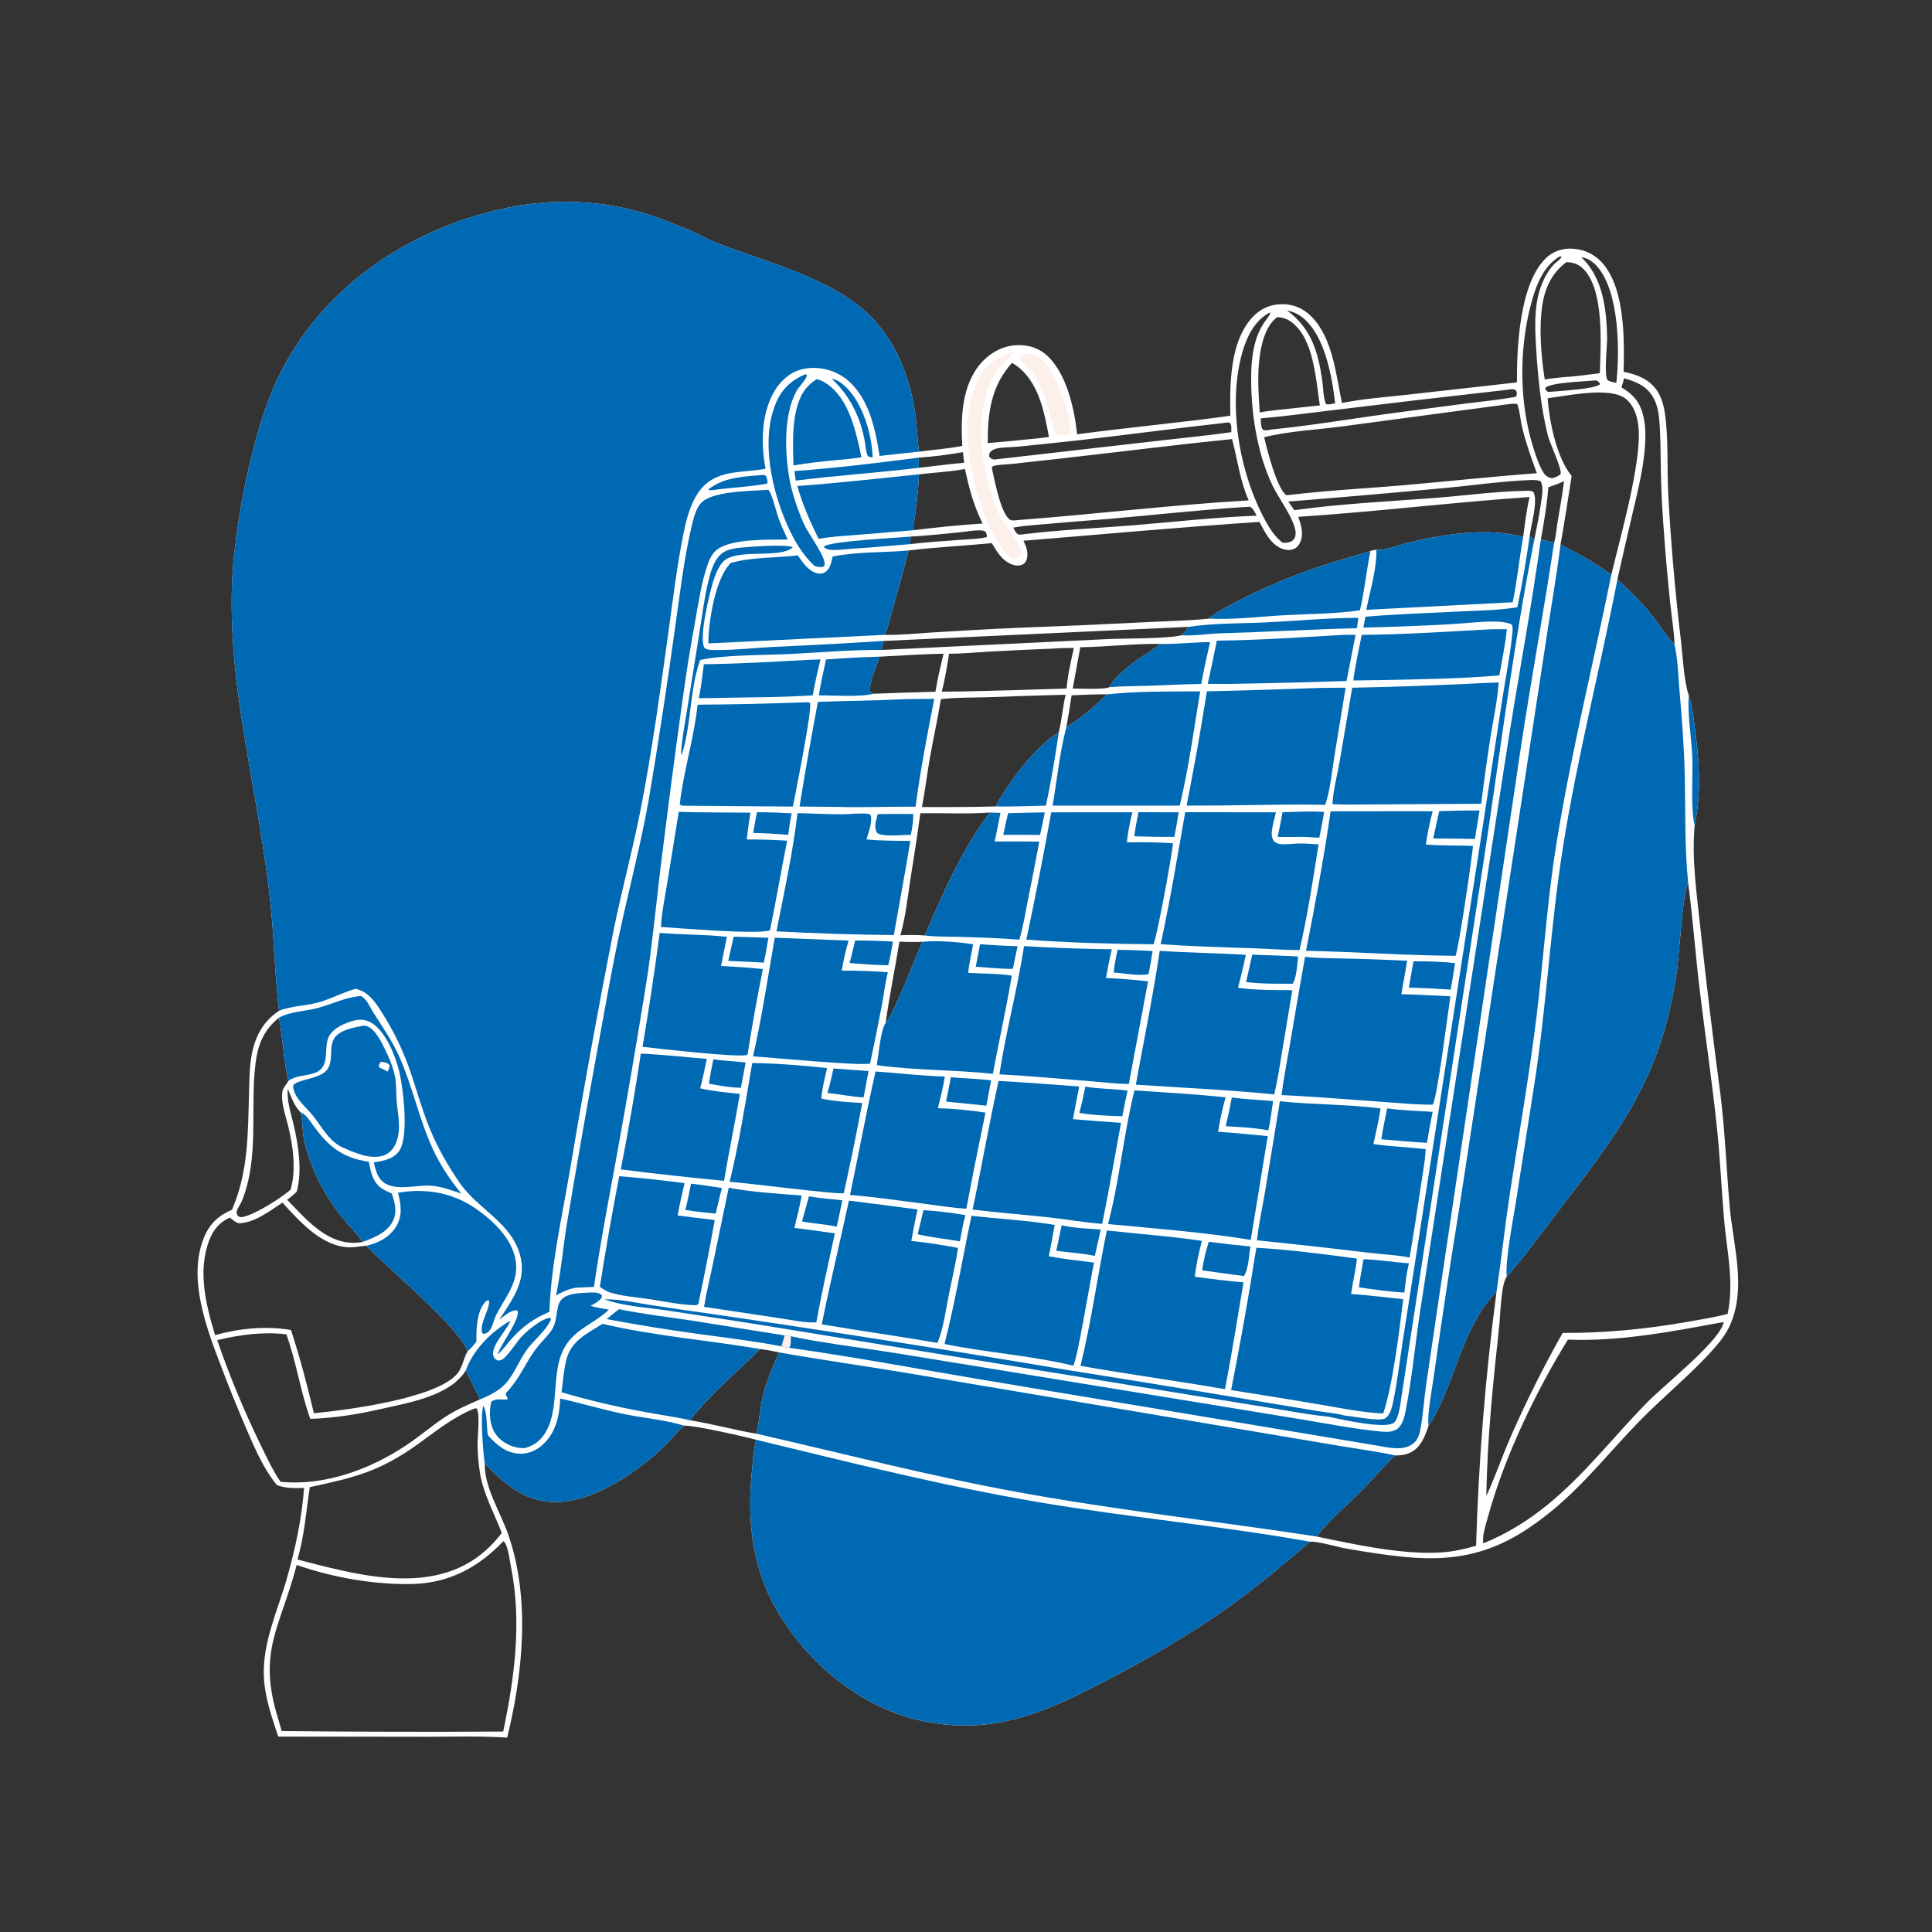 <?xml version="1.0" encoding="utf-8" ?>
<svg xmlns="http://www.w3.org/2000/svg" xmlns:xlink="http://www.w3.org/1999/xlink" width="1024" height="1024">
	<rect width="100%" height="100%" fill="#333333" stroke="none"/>
	<path fill="white" d="M147.87 535.767C145.439 514.718 145.238 493.524 142.686 472.45C138.871 440.939 132.49 409.894 127.723 378.534C124.293 355.975 122.237 333.704 122.923 310.857C123.806 281.457 132.88 234.426 144.241 207.204Q145.991 203.005 147.994 198.921Q149.998 194.837 152.247 190.883Q154.497 186.929 156.984 183.121Q159.471 179.312 162.186 175.662C189.237 139 233.448 115.138 278.196 108.513Q281.356 108.059 284.533 107.739Q287.71 107.419 290.898 107.234Q294.085 107.05 297.278 107Q300.47 106.951 303.662 107.037Q306.854 107.123 310.039 107.344Q313.224 107.566 316.397 107.922Q319.57 108.278 322.725 108.769Q325.88 109.259 329.011 109.883C342.454 112.601 355.078 117.52 367.608 123C371.681 124.781 375.521 127.061 379.665 128.676C404.408 138.314 432.759 145.168 454.243 161.39C472.572 175.229 481.651 196.649 485.033 218.85C486.041 225.466 486.074 232.164 487.051 238.769L487.146 239.382C494.738 238.355 502.531 237.836 510.034 236.326C509.169 221.528 509.645 203.988 520.125 192.268C525.032 186.781 531.697 183.206 539.124 182.925C545.401 182.687 551.209 184.654 555.688 189.124C565.584 199 569.467 216.822 570.887 230.192C597.908 226.559 625.11 224.096 652.102 220.372C651.829 203.592 651.733 180.601 664.292 167.655C668.38 163.441 673.667 161.22 679.538 161.212C685.696 161.204 690.874 163.483 695.169 167.852C706.353 179.229 708.147 198.67 711.26 213.592C722.809 211.277 734.91 210.456 746.616 209.131L804.007 202.674C803.908 184.285 805.36 150.717 819.133 137.055C822.741 133.476 827.348 131.731 832.41 131.78C838.772 131.843 844.55 134.297 848.891 138.966C861.271 152.279 861.025 179.887 860.518 197.089C867.342 198.373 873.961 200.884 878.115 206.821C880.478 210.196 881.74 214.558 882.352 218.605C884.471 232.612 883.453 247.638 884.201 261.835Q886.311 300.935 890.961 339.815C891.892 347.85 892.514 361.09 895.054 368.416C896.778 373.511 897.388 379.091 898.125 384.406C900.561 401.965 901.846 420.016 898.206 437.52C896.555 455.028 899.329 473.824 901.158 491.233Q905.984 535.914 911.918 580.462C914.334 600.048 915.037 619.773 916.769 639.416C918.601 660.194 925.883 682.777 916.787 702.697C914.598 707.49 911.188 711.715 907.687 715.609C895.831 728.795 881.709 740.194 869.276 752.894C853.765 768.738 840.178 786.175 823.01 800.351C797.758 821.202 776.47 828.364 744.15 825.182C733.825 824.166 723.534 822.504 713.316 820.721C708.879 819.946 698.258 816.775 694.323 817.139C676.399 832.592 658.811 847.134 638.975 860.151Q614.557 875.963 588.771 889.428C555.496 906.927 527.41 920.277 488.666 912.071C457.901 905.555 431.179 884.099 414.464 857.974C399.271 834.227 395.782 808.395 398.426 780.746C398.988 774.865 399.437 768.867 400.704 763.091C395.366 761.577 366.945 755.163 362.562 755.641L362.049 756.1C357.881 759.863 354.482 764.376 350.359 768.168C335.835 781.529 313.118 796.938 292.709 796.083C277.511 795.447 266.887 786.077 256.932 775.662C256.637 788.274 265.221 801.428 269.306 813.136C281.164 847.123 277.218 886.666 268.819 920.977C254.77 920.03 240.161 920.532 226.062 920.523L147.463 920.424C144.086 910.144 140.358 899.782 139.86 888.877C139.025 870.603 147.208 853.636 152.108 836.42C156.505 820.97 159.998 804.704 161.162 788.664C156.129 788.695 151.557 788.972 146.777 787.136C138.901 777.558 133.754 764.678 128.88 753.334Q122.933 739.29 117.504 725.038C109.65 704.459 99.237 677.694 108.091 655.968C111.061 648.68 115.782 644.251 122.962 641.181C131.738 620.883 131.371 600.577 131.997 578.982C132.193 572.211 132.171 565.241 133.494 558.58C135.397 548.992 139.6 541.23 147.87 535.767ZM787.815 792.907C792.574 782.438 796.371 771.423 800.987 760.85Q813.266 732.989 828.236 706.476C850.673 706.573 872.136 704.514 894.235 700.628C901.384 699.371 908.658 698.236 915.684 696.394C919.275 679.038 915.176 662.922 913.734 645.681C912.412 629.882 911.707 614.06 910.07 598.28C907.563 574.106 903.964 550.075 901.03 525.955C898.686 506.683 897.299 487.274 894.778 468.034C891.775 473.079 890.012 506.093 888.828 514.401C881.14 568.378 861.06 596.335 828.561 638.44C818.726 651.182 809.291 664.557 798.623 676.608C795.569 680.569 795.25 696.773 794.636 702.505C791.41 732.634 788.228 762.573 787.815 792.907ZM667.514 276.62C625.812 279.382 584.072 283.226 542.411 286.612C543.986 289.599 545.195 293.098 544.165 296.509C543.793 297.741 543.043 298.739 541.845 299.28C539.622 300.284 536.837 299.562 534.795 298.467C530.502 296.164 528.108 291.903 525.696 287.877C511.002 289.281 496.208 290.002 481.558 291.754Q477.533 307.551 473.034 323.22C471.799 327.507 470.724 332.416 468.92 336.49C477.206 336.631 485.508 335.748 493.775 335.243C508.285 334.355 522.82 333.491 537.342 332.851Q573.556 331.482 609.75 329.666C620.025 329.123 630.43 328.988 640.657 327.889C644.762 324.396 650.206 321.716 654.983 319.168Q665.982 313.426 677.411 308.593Q688.84 303.761 700.622 299.87C709.146 297.067 717.844 294.83 726.362 291.999C727.37 291.622 728.443 291.541 729.505 291.387C734.182 291.956 741.125 288.957 745.75 287.818C764.724 283.142 788.271 279.413 807.321 284.605C808.237 277.594 809.09 270.315 810.705 263.435C769.829 266.258 728.862 271.269 688.08 273.932C689.664 278.49 691.273 283.316 688.851 287.968C688.059 289.49 686.879 290.657 685.218 291.174C682.717 291.953 679.858 291.247 677.656 289.954C672.726 287.056 670.117 281.46 667.514 276.62ZM147.587 911.507L149.273 917.487Q207.985 918.119 266.7 917.758C272.802 888.725 276.698 859.163 270.675 829.702C269.984 826.319 269.436 820.577 267.615 817.706C267.304 817.216 267.203 817.167 266.821 816.837C253.645 830.712 238.101 839.042 218.75 839.545C198.694 840.066 176.167 836.093 157.251 829.455C148.65 862.627 136.078 875.211 147.587 911.507ZM247.925 716.087C242.478 702.732 205.526 672.106 194.042 660.269C193.85 660.282 193.658 660.292 193.466 660.309C190.896 660.539 188.423 661.094 185.824 661.117C178.145 661.183 170.623 657.191 164.835 652.452C159.382 647.986 154.373 642.672 149.713 637.391C142.899 641.896 134.815 648.274 126.344 648.368C124.544 647.651 123.299 646.563 121.83 645.321C116.277 647.855 113.027 651.786 110.872 657.459C104.67 673.788 109.148 691.604 113.996 707.634C127.105 704.018 140.745 702.684 154.228 704.921C158.971 719.483 162.844 734.145 166.378 749.046C183.605 747.364 230.983 741.34 242.256 728.206C245.219 724.754 245.597 719.88 247.925 716.087ZM157.642 826.565C164.3 828.317 170.978 830.092 177.698 831.59C201.207 837.079 228.381 840.843 249.914 827.399C256.23 823.456 261.454 818.397 265.96 812.496C261.903 801.934 256.328 792.143 254.423 780.866Q253.285 773.778 253.128 766.601C252.992 761.49 254.505 750.927 252.804 746.605L251.743 746.442C240.423 750.915 231.421 758.283 221.656 765.304C201.268 779.961 188.149 783.059 164.193 788.237C162.31 800.8 161.277 814.403 157.642 826.565ZM682.776 265.847L686.019 270.397C710.509 266.994 735.609 265.821 760.262 263.937C776.099 262.727 792.3 260.458 808.139 260.153C809.692 260.124 811.502 259.894 812.799 260.865C815.287 265.851 811.395 278.475 810.714 284.336L813.283 285.668C814.6 279.277 815.899 272.838 816.799 266.374C817.222 263.334 818.35 257.524 816.416 254.948C814.631 254.39 812.878 254.354 811.022 254.431C796.212 255.04 781.276 257.168 766.504 258.592Q724.663 262.481 682.776 265.847ZM157.199 631.734C155.574 633.226 154.001 634.641 152.184 635.906C161.646 645.504 172.068 658.343 186.751 658.693C188.572 658.736 190.418 658.633 192.199 658.239C188.899 653.478 184.543 649.211 180.885 644.689Q179.169 642.542 177.569 640.306Q175.97 638.07 174.491 635.753Q173.012 633.436 171.659 631.043Q170.305 628.651 169.08 626.19Q167.856 623.729 166.763 621.206Q165.671 618.684 164.714 616.107Q163.757 613.53 162.938 610.906Q162.119 608.282 161.441 605.618C160.17 600.494 160.617 595.108 159.389 589.985C159.351 589.825 159.308 589.666 159.267 589.506C155.965 586.262 154.264 581.238 152.544 577.033C151.987 583.556 154.021 589.325 155.512 595.607C158.08 606.421 160.376 620.861 157.199 631.734ZM365.629 752.755C377.516 754.669 389.202 757.91 401.073 759.942C402.287 753.653 402.783 747.233 404.12 740.97C405.93 732.492 409.464 724.672 412.991 716.806C409.66 716.151 406.301 715.375 402.926 715.017C390.484 727.296 376.387 739.004 365.629 752.755ZM511.445 248.566C503.488 250.106 495.162 250.444 487.098 251.392Q486.282 266.324 483.79 281.07C496.04 279.551 508.52 278.267 520.836 277.46C516.153 268.364 513.571 258.52 511.445 248.566ZM822.573 253.512C824.313 252.943 825.777 252.536 827.164 251.305C827.979 248.528 821.417 234.93 820.421 230.933C816.612 215.65 815.047 199.19 814.119 183.484C813.419 171.63 813.032 159.197 818.231 148.207C819.63 145.25 821.466 142.395 823.722 140.019C824.506 139.193 827.17 137.283 827.512 136.455C827.581 136.29 827.449 136.104 827.417 135.929L826.762 135.872C817.764 141.129 814.024 151.594 811.463 161.196C805.015 185.37 805.178 214.118 812.932 238.044C814.235 242.064 815.544 246.186 817.685 249.852C819.105 252.283 819.956 252.747 822.573 253.512ZM626.01 336.741C627.658 335.368 628.809 334.022 630.013 332.249L468.24 339.717C467.944 341.306 467.675 342.907 467.317 344.484L586.511 338.762C595.575 338.299 618.726 338.603 626.01 336.741ZM564.803 368.226Q543.958 368.748 523.123 369.558C515.087 369.822 506.648 369.577 498.678 370.57C496.98 381.173 494.622 391.679 492.761 402.258C491.275 410.707 490.306 419.342 488.636 427.733C501.631 427.809 514.767 427.763 527.758 427.438C534.386 414.504 548.981 395.61 561.181 388.115C562.777 381.551 563.271 374.793 564.803 368.226ZM668.234 221.746C668.351 223.614 668.157 226.155 669.323 227.686C670.833 228.432 672.379 227.921 673.963 227.643C696.456 225.402 719.01 221.469 741.448 218.535L776.687 213.901C785.586 212.792 794.621 211.968 803.429 210.276C804.111 209.187 803.918 208.939 803.881 207.7C803.448 207.057 803.38 206.589 802.563 206.415C801.089 206.101 799.342 206.504 797.864 206.716Q751.382 211.914 704.954 217.585C692.749 218.999 680.473 220.729 668.234 221.746ZM495.798 366.652C496.864 359.857 498.549 353.171 500.106 346.475C488.828 346.667 477.501 347.481 466.232 348.048C464.541 353.465 460.7 360.744 461.188 366.395C461.858 367.195 462.145 367.298 463.076 367.697Q479.433 367.033 495.798 366.652ZM857.259 307.116C864.07 313.315 870.537 319.709 876.231 326.976C880.012 331.803 883.36 337.276 887.555 341.733C887.236 333.947 885.906 326.12 885.095 318.363Q883.062 298.62 881.673 278.821Q880.576 264.219 880.278 249.578C880.088 240.308 880.236 230.866 879.356 221.631C879.006 217.956 878.164 214.239 876.406 210.971C872.982 204.603 867.291 202.347 860.745 200.474C860.439 202.113 859.898 203.713 859.416 205.308C862.823 207.352 866.013 209.879 868.142 213.288C871.155 218.113 872.084 224.977 872.082 230.591C872.077 245.076 868.204 259.492 864.945 273.522Q860.998 290.295 857.259 307.116ZM793.219 684.491C774.105 704.139 771.474 733.766 757.153 755.769C755.208 761.275 753.148 767.22 747.45 769.912C745.016 771.063 742.086 771.518 739.407 771.381C733.104 777.449 727.501 784.165 721.341 790.37C714.484 797.279 703.306 806.788 697.908 814.394C718.244 818.636 743.712 824.244 764.378 822.788C770.548 822.353 776.437 820.999 782.357 819.264Q783.35 785.454 786.067 751.739Q788.784 718.024 793.219 684.491ZM477.201 495.696C481.513 495.508 485.808 495.48 490.116 495.813C499.901 473.468 509.734 450.137 524.746 430.659C512.539 431.532 500.048 430.88 487.795 431.024C486.253 442.826 484.276 454.604 482.485 466.373C481.017 476.015 479.919 486.344 477.201 495.696ZM652.584 229.062C652.59 227.572 652.894 225.381 651.964 224.183C650.767 223.718 649.774 223.993 648.558 224.209C623.234 226.948 597.992 230.426 572.676 233.252Q556.334 235.065 539.973 236.702C536.625 237.033 533.18 237.001 529.865 237.413C528.447 237.59 526.117 238.213 525.117 239.329C524.213 240.338 524.217 240.726 524.256 241.979C525.119 242.967 525.372 243.317 526.747 243.525C527.279 243.605 528.105 243.442 528.616 243.381L615.327 233.462C627.732 232.005 640.224 230.84 652.584 229.062ZM586.851 367.997C580.524 368.006 574.293 368.213 567.976 368.531Q566.701 376.91 565.234 385.258C572.452 381.394 580.852 373.653 586.851 367.997ZM510.409 239.643C502.722 240.964 494.701 242.075 486.917 242.545L487.001 247.938C495.022 247.101 503.007 245.95 511.044 245.261C510.725 243.408 510.593 241.513 510.409 239.643ZM666.093 273.328C665.159 271.776 664.201 269.391 662.54 268.594L659.941 268.725C635.561 270.249 611.229 273.031 586.888 275.091Q570.899 276.299 554.925 277.704C549.028 278.221 542.944 278.532 537.129 279.645C537.81 281.082 538.264 282.359 539.655 283.253C540.601 283.351 541.176 283.397 542.123 283.211C561.538 280.813 581.304 279.988 600.809 278.394C622.478 276.624 644.379 274.112 666.093 273.328ZM538.124 275.768C579.378 272.671 620.53 267.601 661.828 265.22C657.199 254.696 655.918 243.684 653.017 232.72L647.528 233.309C618.79 236.243 590.144 239.934 561.437 243.12L536.619 245.856C533.282 246.222 528.992 246.161 525.842 247.189L526.253 247.328L525.64 247.841C527.068 254.038 530.321 271.934 535.217 275.421C535.943 275.938 537.231 275.879 538.124 275.768ZM913.553 700.687C886.54 705.676 858.624 711.109 831.021 710.032C813.955 737.591 797.207 772.567 788.655 803.944C787.606 807.79 785.448 814.066 786.193 818.031C798.695 812.891 809.704 806.111 820.174 797.596C839.772 781.656 855.06 761.694 872.62 743.715C882.051 734.06 908.828 713.039 913.154 702.278C913.337 701.824 913.545 701.2 913.553 700.687ZM587.937 364.221C593.601 354.447 606.327 347.848 615.265 341.29C601.025 341.058 586.801 342.871 572.567 343.043L568.569 364.949C571.917 364.928 585.731 365.577 587.937 364.221ZM820.659 258.238C819.907 267.562 818.403 276.612 816.711 285.805L823.717 287.615C824.702 284.21 824.938 280.431 825.522 276.922C826.735 269.631 828.069 262.355 828.984 255.019C826.313 256.335 823.462 257.245 820.659 258.238ZM482.645 284.407L482.435 288.399C491.518 287.255 500.724 286.781 509.85 286.066C514.155 285.729 518.764 285.708 522.966 284.683C523.177 283.48 522.878 283.058 522.469 281.92C521.409 281.21 520.478 281.094 519.231 281.09C515.704 281.079 512.037 281.795 508.517 282.15C499.919 283.019 491.272 283.913 482.645 284.407ZM833.01 252.285C831.032 264.4 829.329 276.49 827.097 288.578C836.376 293.446 845.604 298.408 854.04 304.668C858.628 285.089 870.149 245.353 868.452 226.545C867.949 220.969 866.121 214.895 861.568 211.303C853.335 204.807 830.432 209.792 820.258 211.074C821.204 223.509 824.992 242.526 833.01 252.285ZM814.576 250.814C811.763 243.176 809.014 235.583 807.035 227.675C805.932 223.268 805.647 218.553 804.291 214.247C802.774 213.784 801.514 213.985 799.976 214.166L710.84 226.08C697.487 227.853 683.086 228.475 670.04 231.736C671.461 238.167 676.906 259.181 681.781 262.455L684.121 262.27C703.568 259.925 723.095 258.957 742.601 257.29C766.599 255.239 790.552 252.6 814.576 250.814ZM844.346 201.706C839.519 202.213 821.347 202.735 818.955 205.668C819.375 206.951 819.435 206.975 820.544 207.757L822.88 207.572C827.191 207.163 845.799 206.172 848.09 203.584C847.681 202.589 847.154 202.283 846.282 201.691L844.346 201.706ZM488.965 499.15C484.86 499.317 480.825 499.297 476.724 499.083C474.374 513.459 471.422 527.737 469.404 542.165C474.21 536.767 484.726 508.184 488.965 499.15ZM838.134 136.313C849.619 147.254 851.485 163.794 851.805 178.839C851.901 183.37 850.035 198.409 852.02 201.458C853.502 202.418 854.987 202.58 856.706 202.865C858.523 185.99 858.288 155.359 846.904 141.662C844.574 138.858 841.788 136.831 838.134 136.313ZM847.944 197.794C848.428 182.813 850.326 154.393 839.599 142.935C836.902 140.055 834.073 139.038 830.184 138.955C822.571 144.623 818.799 152.651 817.434 161.916C815.605 174.339 816.832 188.696 818.746 201.107C824.28 200.188 829.937 199.84 835.521 199.329C839.66 198.823 843.815 198.374 847.944 197.794ZM555.934 231.571C553.539 218.253 550.377 202.022 538.506 193.667C537.812 193.179 537.104 192.739 536.369 192.318C525.296 204.671 523.448 218.811 523.53 234.864C529.8 234.206 536.142 233.843 542.39 233.078C546.877 232.605 551.491 232.329 555.934 231.571ZM667.665 218.628C674.298 217.327 681.172 216.974 687.881 216.117L699.548 214.87C697.443 201.507 696.421 179.798 684.802 170.937C682.307 169.033 680.114 168.3 677.013 168.058C671.31 172.145 668.991 180.582 667.913 187.209C666.221 197.605 667.034 208.179 667.665 218.628ZM673.115 165.558C665.064 169.924 661.094 177.797 658.602 186.291C650.429 214.157 656.861 250.948 670.787 276.15C673.15 280.426 675.903 284.715 679.858 287.68C681.869 287.675 683.879 287.723 685.415 286.178C686.577 285.01 686.848 283.322 686.676 281.753C685.93 274.951 677.527 263.814 674.373 257.17C665.994 239.519 662.771 217.177 663.172 197.701C663.693 172.384 673.751 168.799 673.115 165.558ZM682.163 164.558C695.034 174.111 698.563 186.267 700.822 201.629C701.405 205.588 701.262 210.571 702.804 214.171C704.323 214.636 706.146 214.042 707.671 213.736C705.933 199.391 702.247 177.522 690.161 168.141C687.721 166.247 685.183 165.155 682.163 164.558ZM115.12 710.305Q125.09 739.139 138.492 766.546C141.618 772.937 144.64 779.528 148.71 785.382C171.921 787.663 195.9 778.902 215.012 766.221C222.424 761.304 229.165 755.386 236.642 750.579C242.252 746.972 248.294 744.37 254.393 741.723Q250.746 734.013 246.855 726.424C238.352 739.976 216.696 743.411 202.26 746.727C189.749 749.602 177.297 751.61 164.447 752.029C159.183 737.38 157.074 721.865 151.793 707.229C139.726 705.723 126.896 707.458 115.12 710.305ZM558.851 343.728Q541.821 344.415 524.802 345.336C517.591 345.744 510.249 346.476 503.034 346.5C501.927 353.174 500.907 360.076 499.136 366.604L510.75 366.478Q538.036 365.849 565.314 364.939C565.889 357.733 567.627 350.459 569.156 343.399C565.77 343.505 562.21 343.385 558.851 343.728ZM147.912 539.4C139.732 545.838 136.663 553.681 135.419 563.808C132.902 584.306 136.21 605.188 131.616 625.534C130.73 629.458 129.558 633.517 127.903 637.193C127.204 638.748 125.869 640.353 125.498 641.972C125.249 643.061 125.592 643.489 126.048 644.444C127.11 645.179 127.583 645.259 128.871 644.975C135.616 643.49 148.651 635.166 154.006 630.598C157.132 619.852 155.274 607.199 152.659 596.527C151.268 590.851 148.705 584.117 149.73 578.263C150.028 576.563 152.054 574.506 152.816 572.885C150.336 561.852 149.904 550.508 147.912 539.4Z"/>
	<path fill="#0069B4" d="M147.87 535.767C145.439 514.718 145.238 493.524 142.686 472.45C138.871 440.939 132.49 409.894 127.723 378.534C124.293 355.975 122.237 333.704 122.923 310.857C123.806 281.457 132.88 234.426 144.241 207.204Q145.991 203.005 147.994 198.921Q149.998 194.837 152.247 190.883Q154.497 186.929 156.984 183.121Q159.471 179.312 162.186 175.662C189.237 139 233.448 115.138 278.196 108.513Q281.356 108.059 284.533 107.739Q287.71 107.419 290.898 107.234Q294.085 107.05 297.278 107Q300.47 106.951 303.662 107.037Q306.854 107.123 310.039 107.344Q313.224 107.566 316.397 107.922Q319.57 108.278 322.725 108.769Q325.88 109.259 329.011 109.883C342.454 112.601 355.078 117.52 367.608 123C371.681 124.781 375.521 127.061 379.665 128.676C404.408 138.314 432.759 145.168 454.243 161.39C472.572 175.229 481.651 196.649 485.033 218.85C486.041 225.466 486.074 232.164 487.051 238.769L487.146 239.382Q476.653 240.44 466.18 241.673C463.974 227.031 460.303 209.401 447.484 200.152C441.623 195.922 433.77 194.139 426.634 195.391C420.208 196.518 415.024 200.443 411.436 205.795C403.399 217.786 403.157 234.753 405.75 248.444L405.085 248.565C392.264 250.843 378.807 248.646 370.254 260.876C365.987 266.977 363.863 274.98 362.39 282.172C358.777 299.81 356.677 317.827 354.193 335.656C349.878 366.625 345.641 397.727 339.674 428.43C335.515 449.827 329.765 470.852 325.384 492.189Q312.744 556.386 301.962 620.922C297.798 645.483 292.057 670.372 291.184 695.316C283.046 698.701 276.555 703.372 270.76 710.01C268.455 712.651 266.462 715.584 263.787 717.873L264.029 717.179C265.829 712.101 275.535 699.246 274.359 694.929C273.441 694.351 273.835 694.368 272.857 694.54C269.882 695.063 266.866 697.693 264.586 699.556C271.192 689.223 278.899 679.572 275.961 666.496C271.884 648.345 253.441 641.162 243.613 626.891C237.514 618.034 232.072 608.568 227.959 598.627C223.39 587.582 220.424 575.937 216.343 564.715Q213.761 557.705 210.474 550.996Q207.187 544.287 203.23 537.95C200.707 533.829 197.556 528.852 193.437 526.147C192.014 525.212 190.235 524.63 188.651 524.036C181.798 525.921 175.545 529.417 168.753 531.31C161.96 533.204 154.4 533.088 147.87 535.767Z"/>
	<path fill="#0069B4" d="M400.704 763.091C450.463 775.14 500.518 787.75 551.015 796.273C598.584 804.303 646.912 808.668 694.323 817.139C676.399 832.592 658.811 847.134 638.975 860.151Q614.557 875.963 588.771 889.428C555.496 906.927 527.41 920.277 488.666 912.071C457.901 905.555 431.179 884.099 414.464 857.974C399.271 834.227 395.782 808.395 398.426 780.746C398.988 774.865 399.437 768.867 400.704 763.091Z"/>
	<path fill="#0069B4" d="M296.935 741.251C308.482 743.844 319.793 747.247 331.429 749.606C341.225 751.593 353.294 752.687 362.562 755.641L362.049 756.1C357.881 759.863 354.482 764.376 350.359 768.168C335.835 781.529 313.118 796.938 292.709 796.083C277.511 795.447 266.887 786.077 256.932 775.662C256.12 770.888 254.357 748.43 256.263 745.145C258.376 749.509 257.744 755.37 258.527 760.124L258.63 760.72C262.933 765.548 267.747 769.805 274.516 770.428C279.31 770.87 283.88 769.1 287.433 765.915C294.679 759.421 296.511 750.52 296.935 741.251Z"/>
	<path fill="#0069B4" d="M895.054 368.416C896.778 373.511 897.388 379.091 898.125 384.406C900.561 401.965 901.846 420.016 898.206 437.52C895.878 427.746 897.4 411.569 896.928 401.009C896.45 390.308 894.368 379.068 895.054 368.416Z"/>
	<path fill="#0069B4" d="M857.259 307.116C864.07 313.315 870.537 319.709 876.231 326.976C880.012 331.803 883.36 337.276 887.555 341.733C889.341 349.773 889.464 358.136 890.191 366.317C891.566 381.783 892.684 397.112 892.994 412.643C893.36 430.97 892.873 449.783 894.778 468.034C891.775 473.079 890.012 506.093 888.828 514.401C881.14 568.378 861.06 596.335 828.561 638.44C818.726 651.182 809.291 664.557 798.623 676.608C797.641 668.441 802.053 646.157 803.487 636.946L813.291 574.29C819.702 533.086 821.764 491.379 828.226 450.207C835.77 402.133 848.021 354.883 857.259 307.116Z"/>
	<path fill="#0069B4" d="M412.991 716.806C434.937 720.747 457.037 723.773 479.028 727.452L649.518 756.167L708.7 766.135C718.895 767.851 729.304 769.235 739.407 771.381C733.104 777.449 727.501 784.165 721.341 790.37C714.484 797.279 703.306 806.788 697.908 814.394C645.051 806.311 591.865 800.43 539.243 790.822C492.75 782.333 447.124 770.44 401.073 759.942C402.287 753.653 402.783 747.233 404.12 740.97C405.93 732.492 409.464 724.672 412.991 716.806Z"/>
	<path fill="#0069B4" d="M827.097 288.578C836.376 293.446 845.604 298.408 854.04 304.668C844.348 352.376 832.524 399.899 824.806 447.963C819.844 478.867 817.998 510.097 814.104 541.128C810.282 571.582 804.947 601.846 800.328 632.185C797.678 649.591 795.793 667.089 793.219 684.491C774.105 704.139 771.474 733.766 757.153 755.769C756.298 749.973 759.129 735.503 760.034 728.861Q766.379 683.727 773.691 638.739L808.517 411.012L820.603 331.878C822.806 317.468 825.333 303.045 827.097 288.578Z"/>
	<path fill="#0069B4" d="M405.261 259.732C406.104 259.546 406.496 259.59 407.332 259.707C409.512 262.356 411.358 271.392 412.787 275.099C414.205 278.778 415.863 282.376 417.491 285.967C407.719 286.087 387.877 285.349 380.086 291.265C377.393 293.31 376.083 296.294 375.007 299.404C371.822 308.608 370.354 318.607 368.648 328.169Q364.78 349.014 361.892 370.018Q355.528 415.676 349.933 461.434C347.523 481.296 345.636 501.294 342.542 521.063Q335.174 566.865 326.887 612.51C322.676 635.687 318.157 658.747 314.826 682.076C311.514 682.167 308.196 682.396 304.886 682.567C301.142 683.268 298.045 684.786 294.718 686.55C297.404 673.871 298.481 660.552 300.618 647.719Q308.48 600.718 317.094 553.847C320.883 533.194 324.449 512.39 328.944 491.881C333.923 469.166 339.798 446.656 343.87 423.748Q351.599 377.819 357.943 331.679C360.464 314.28 362.434 296.595 366.459 279.468C367.391 275.505 368.654 269.872 371.399 266.774C377.149 260.284 397.138 260.291 405.261 259.732Z"/>
	<path fill="#0069B4" d="M816.711 285.805L823.717 287.615C818.316 323.621 811.653 359.414 806.211 395.405L763.089 685.059L755.793 734.565C754.773 741.837 754.304 749.272 753.039 756.489C752.7 758.423 752.315 760.434 751.395 762.184C750.787 763.341 749.996 764.364 748.959 765.167C743.572 769.341 735.619 767.141 729.514 766.131L522.051 731.525C487.475 725.765 452.821 719.181 418.114 714.346L414.157 713.585L415.839 707.808L419.132 708.218Q424.968 709.504 430.858 710.508C445.8 713.064 460.882 714.938 475.856 717.36L616.12 740.242L687.693 751.962C702.443 754.391 717.295 757.349 732.18 758.764C735.001 759.032 738.371 759.06 740.729 757.232C743.371 755.184 744.366 751.083 744.979 747.962C748.317 730.98 750.091 712.36 752.674 695.119L769.797 583.92L799.161 394.201C804.875 358.086 811.671 322.005 816.711 285.805Z"/>
	<path fill="#FDF0EB" d="M415.839 707.808L419.132 708.218C419.122 710.034 419.395 712.354 418.589 714.007L418.114 714.346L414.157 713.585L415.839 707.808Z"/>
	<path fill="#0069B4" d="M665.888 661.329C683.544 662.357 701.667 664.707 719.195 667.088C718.558 673.367 716.93 679.571 716.142 685.86C725.319 686.412 734.585 687.686 743.738 688.609C741.658 705.524 738.227 734.003 733.124 749.174C721.635 748.661 710.383 746.268 699.07 744.346Q675.818 740.418 652.518 736.785Q659.935 699.187 665.888 661.329Z"/>
	<path fill="#0069B4" d="M678.364 583.692C696.073 585.577 714.027 585.21 731.722 587.503C730.78 593.863 729.353 600.081 727.917 606.344C737.135 607.748 746.395 607.98 755.639 609.084C755.387 615.488 754.03 622.096 753.096 628.447Q750.337 647.52 747.133 666.524C740.051 665.106 732.229 664.831 725.02 663.95C705.459 661.561 685.833 659.396 666.229 657.393C667.14 648.619 669.145 639.689 670.62 630.977L678.364 583.692Z"/>
	<path fill="#0069B4" d="M691.706 507.12C698.301 507.923 705.131 507.837 711.774 508.021Q728.802 508.368 745.813 509.217C744.909 515.138 743.677 521.021 742.754 526.949C751.417 527.165 760.086 527.641 768.742 528.05C767.454 536.316 761.787 582.09 759.376 585.496C750.574 585.568 741.681 584.639 732.902 584.035C715.033 582.807 697.132 581.241 679.242 580.419C680.266 571.94 682.018 563.418 683.439 554.993Q687.432 531.032 691.706 507.12Z"/>
	<path fill="#0069B4" d="M705.249 430.008L759.349 429.962Q757.032 438.671 755.722 447.588C764.015 448.346 772.393 447.992 780.714 448.344C780.22 454.488 772.922 504.435 771.422 506.617C745.042 506.399 718.615 504.506 692.226 503.931C697.052 479.475 701.7 454.684 705.249 430.008Z"/>
	<path fill="#0069B4" d="M586.636 652.165C603.444 654.083 620.271 655.161 637.015 657.697C635.422 663.989 633.975 670.254 633.273 676.716C641.862 677.8 650.459 679.025 659.095 679.655C655.868 698.551 652.929 717.488 649.25 736.304C623.795 731.886 598.159 728.443 572.696 723.93C578.457 700.37 581.763 675.956 586.636 652.165Z"/>
	<path fill="#0069B4" d="M601.295 577.919C617.39 579.021 633.543 579.904 649.585 581.622C647.878 587.55 646.599 593.749 645.617 599.836C654.387 600.403 663.167 601.419 671.931 602.155L662.919 657.185C638.825 653.2 611.732 651.08 587.28 648.789C593.404 625.534 595.515 601.214 601.295 577.919Z"/>
	<path fill="#0069B4" d="M781.148 362.28C785.525 361.986 789.935 361.914 794.32 361.749C793.643 371.528 791.506 381.29 789.94 390.963Q787.229 408.449 785.06 426.011L717.875 426.417Q712.046 426.494 706.222 426.252C706.633 418.658 708.719 411.107 710.036 403.616L716.697 364.501Q748.939 363.87 781.148 362.28Z"/>
	<path fill="#0069B4" d="M628.184 430.493L676.278 430.515C675.565 433.452 674.737 436.446 674.243 439.428C673.838 441.875 673.895 444.087 675.407 446.111C676.342 446.7 676.99 447.063 678.098 447.283C680.972 447.854 684.875 447.119 687.848 447.077C691.537 447.024 695.197 447.278 698.874 447.541C695.948 466.192 693.026 485.169 688.779 503.564C680.711 503.58 672.685 502.873 664.627 502.614C648.091 502.082 631.687 501.601 615.171 500.455C620.178 477.345 624.093 453.792 628.184 430.493Z"/>
	<path fill="#0069B4" d="M614.682 503.952C629.862 505.045 645.139 505.091 660.34 506.08Q658.466 514.852 656.163 523.521C665.645 524.929 675.387 524.689 684.958 524.833L679.637 556.773C678.331 564.538 677.257 572.427 675.311 580.061C650.965 577.6 626.427 576.546 602.013 574.898C606.298 551.311 611.153 527.651 614.682 503.952Z"/>
	<path fill="#0069B4" d="M696.237 364.722C701.874 364.484 707.565 364.56 713.209 364.505L707.173 401.316C705.826 409.728 705.092 418.476 702.407 426.589C684.07 426.174 665.66 426.714 647.317 426.923L628.906 426.992Q634.894 396.817 639.671 366.427Q667.96 365.778 696.237 364.722Z"/>
	<path fill="#0069B4" d="M514.905 644.376C529.512 646.103 544.524 646.76 559.001 649.243Q557.527 657.561 555.906 665.852C563.803 667.366 571.885 668.18 579.86 669.207C578.058 677.348 571.078 720.483 568.826 723.842C546.412 718.385 523.162 717.002 500.622 712.351C506.272 690.004 510.181 666.964 514.905 644.376Z"/>
	<path fill="#0069B4" d="M542.745 501.46Q566.001 502.876 589.298 503.128C588.028 508.134 587.163 513.268 586.176 518.337Q597.362 518.853 608.488 520.127L598.296 574.559C591.707 574.449 585.004 573.611 578.425 573.098C562.206 571.834 545.953 570.283 529.71 569.418C533.128 546.645 539.328 524.258 542.745 501.46Z"/>
	<path fill="#0069B4" d="M529.274 572.925C543.521 573.647 557.775 574.894 572.011 575.856Q570.279 584.506 568.703 593.186Q581.429 594.281 594.175 595.122C590.861 612.986 587.805 630.847 584.181 648.661C574.863 647.98 565.455 646.295 556.155 645.259C542.618 643.751 529.024 642.796 515.508 641.091C520.335 618.416 524.216 595.555 529.274 572.925Z"/>
	<path fill="#0069B4" d="M557.16 430.538L600.205 430.512C598.902 435.651 597.736 441.169 597.308 446.452C605.448 446.351 613.604 446.36 621.726 446.953C621.129 453.488 613.303 496.261 611.373 500.507C589.28 500.26 565.945 499.692 543.973 498.026Q551.123 464.391 557.16 430.538Z"/>
	<path fill="#0069B4" d="M441.302 294.981C454.488 292.306 468.198 292.982 481.558 291.754Q477.533 307.551 473.034 323.22C471.799 327.507 470.724 332.416 468.92 336.49L375.419 341.021C375.524 329.279 379.087 306.524 387.338 298.375C398.742 295.154 411.125 295.793 422.829 294.366C425.409 298.019 428.387 302.626 432.991 303.846C434.562 304.262 436.01 304.074 437.401 303.198C440.137 301.474 440.631 297.861 441.302 294.981Z"/>
	<path fill="#0069B4" d="M586.851 367.997C602.976 366.324 619.877 366.502 636.112 366.453C632.772 386.625 630.05 407.11 625.289 427.004L557.89 426.991C560.271 413.373 561.655 398.52 565.234 385.258C572.452 381.394 580.852 373.653 586.851 367.997Z"/>
	<path fill="#0069B4" d="M449.944 636.366Q468.157 638.593 486.338 641.067C485.067 646.61 483.994 652.155 483.014 657.757C491.287 658.493 499.636 659.912 507.799 661.447C506.494 669.693 504.58 677.942 502.934 686.133C501.256 694.485 500.105 703.948 496.868 711.8C476.483 708.219 455.953 705.429 435.552 701.923C439.982 680.012 445.214 658.221 449.944 636.366Z"/>
	<path fill="#0069B4" d="M464.089 567.918C476.357 568.721 488.465 570.324 500.791 570.567C499.956 576.229 498.418 581.811 497.075 587.371Q509.773 587.736 522.322 589.707C518.803 606.625 515.37 623.659 512.185 640.642C506.11 640.332 499.942 639.33 493.899 638.566C479.493 636.742 465.007 634.526 450.537 633.351C455.127 611.58 459.075 589.586 464.089 567.918Z"/>
	<path fill="#0069B4" d="M210.928 632.158C225.878 629.634 240.149 632.13 252.564 640.873C261.65 647.272 271.395 656.534 273.306 668.028C275.249 679.707 267.508 687.736 262.788 697.423C261.605 699.85 261.153 703.104 259.469 705.198C258.636 706.233 257.676 706.861 256.341 707.01C255.445 706.353 255.606 706.724 255.415 705.732C254.465 700.812 260.214 692.639 259.095 689.144C257.768 689.303 257.307 689.815 256.527 690.851C252.663 695.979 252.38 704.938 252.52 711.129C251.071 712.931 249.734 714.621 247.925 716.087C242.478 702.732 205.526 672.106 194.042 660.269C200.214 659.021 206.337 655.822 209.781 650.385C213.28 644.86 212.665 639.206 211.201 633.185C211.117 632.841 211.022 632.499 210.928 632.158Z"/>
	<path fill="#0069B4" d="M410.666 496.991L449.784 498.547C448.259 503.713 446.995 509.113 446.174 514.433C454.33 514.465 462.457 514.646 470.589 515.311C469.137 521.076 468.436 527.231 467.35 533.095Q464.4 548.423 461.161 563.692C455.884 565.065 408.539 560.474 399.128 559.896C403.826 539.23 406.965 517.875 410.666 496.991Z"/>
	<path fill="#0069B4" d="M422.704 430.978C430.628 431.129 438.535 431.62 446.467 431.594C450.744 431.58 455.681 430.818 459.878 431.342C460.957 431.477 461.002 431.589 461.613 432.413C462.233 436.456 460.396 441.043 459.26 444.886C467.004 445.684 474.713 445.632 482.49 445.678C479.799 462.34 476.657 478.967 473.75 495.597C453.089 495.427 432.181 494.716 411.538 493.635C415.632 472.917 420.192 451.952 422.704 430.978Z"/>
	<path fill="#0069B4" d="M398.683 563.428C411.753 563.595 425.374 564.688 438.378 566.116C437.162 571.446 435.737 576.811 435.302 582.271C442.442 583.743 449.748 584.222 457.014 584.619Q452.499 608.583 447.224 632.391C444.814 633.37 394.819 626.827 386.721 626.392C391.777 605.749 395.124 584.387 398.683 563.428Z"/>
	<path fill="#0069B4" d="M488.965 499.15C497.414 498.43 507.416 499.21 515.788 500.47C514.849 505.488 513.775 510.519 513.091 515.577C520.747 516.176 528.709 515.857 536.272 517.122C533.34 534.579 529.476 551.773 526.24 569.155C505.816 566.936 485.107 567.389 464.742 564.57C465.629 559.197 466.704 546.052 469.404 542.165C474.21 536.767 484.726 508.184 488.965 499.15Z"/>
	<path fill="#0069B4" d="M386.241 629.513C397.618 631.743 413.115 632.787 424.869 633.64C423.973 639.374 422.308 645.166 421.049 650.842C428.202 651.636 435.35 652.744 442.486 653.698C439.098 669.399 435.527 685.09 432.654 700.894C426.593 701.219 419.355 699.57 413.348 698.703L373.175 692.666C374.315 685.422 376.143 678.149 377.64 670.957L386.241 629.513Z"/>
	<path fill="#0069B4" d="M475.992 370.72C482.366 370.388 488.803 370.475 495.187 370.408C491.485 389.352 487.767 408.414 485.28 427.562C471.477 427.471 457.752 428.05 443.937 427.683L423.758 427.482Q428.289 399.698 433.482 372.03C447.649 371.435 461.826 371.423 475.992 370.72Z"/>
	<path fill="#0069B4" d="M319.336 701.682C346.885 708.077 375.076 710.331 402.926 715.017C390.484 727.296 376.387 739.004 365.629 752.755C357.793 750.885 349.565 749.89 341.632 748.362Q319.361 744.294 297.63 737.942C298.362 732.377 298.796 726.501 300.08 721.041C302.503 710.742 311.106 706.838 319.336 701.682Z"/>
	<path fill="#0069B4" d="M359.753 430.303C372.395 430.692 385.081 430.581 397.73 430.733Q396.623 437.808 395.767 444.917Q406.499 444.896 417.21 445.579C414.111 461.308 411.356 477.103 408.168 492.816L407.894 493.186C400.464 495.326 360.444 491.941 350.344 491.321C350.691 483.441 352.442 475.428 353.713 467.647L359.753 430.303Z"/>
	<path fill="#0069B4" d="M426.694 372.242C427.619 372.134 428.339 372.254 429.249 372.43C430.878 375.083 421.305 421.677 420.266 427.504L363.375 427.057C361.951 426.989 361.304 427.253 360.293 426.198C362.29 408.533 367.877 391.252 369.739 373.5Q398.226 373.309 426.694 372.242Z"/>
	<path fill="#0069B4" d="M349.644 494.455C361.49 495.482 373.478 495.211 385.278 496.541Q383.757 504.272 382.151 511.985C389.562 512.393 396.949 512.788 404.325 513.642Q399.826 536.153 396.228 558.825L395.927 559.148C390.683 560.602 348.924 555.795 340.55 554.819Q345.675 524.724 349.644 494.455Z"/>
	<path fill="#0069B4" d="M339.666 558.426C351.297 558.949 363.002 560.281 374.612 561.227C373.565 566.47 372.456 571.658 371.125 576.839C377.982 578.449 385.146 579.061 392.141 579.791C389.568 595.184 386.342 610.459 383.753 625.849Q356.34 623.261 329.022 619.816C333.024 599.488 336.541 578.908 339.666 558.426Z"/>
	<path fill="#0069B4" d="M328.212 623.402C339.738 624.316 351.349 625.637 362.822 627.086Q360.775 635.61 359.115 644.217Q368.961 645.49 378.822 646.637Q374.847 668.936 370.15 691.094C369.885 691.355 369.313 691.613 368.984 691.803C360.482 691.663 352.124 689.769 343.745 688.501C337.023 687.484 329.912 687.071 323.393 685.069C321.348 684.441 319.664 683.261 317.926 682.053Q322.54 652.635 328.212 623.402Z"/>
	<path fill="#0069B4" d="M804.231 321.851C806.85 309.367 808.945 296.965 810.714 284.336L813.283 285.668C802.073 341.821 795.138 399.023 786.476 455.622L742.895 739.703C742.399 743.006 741.445 752.415 738.596 754.238C733.485 757.507 710.477 752.244 703.952 750.844C692.9 749.769 681.692 747.539 670.712 745.796L605.45 735.233L420.883 705.112C398.75 701.416 376.536 698.112 354.357 694.699C343.32 693 330.812 692.45 320.349 688.678C328.109 688.482 336.476 690.409 344.14 691.58Q361.377 694.229 378.65 696.634Q472.21 710.33 565.444 726.092Q618.568 734.499 671.606 743.438L698.041 747.85C702.929 748.633 708.131 749.025 712.893 750.323C717.191 750.586 731.061 753.565 734.115 751.771C737.096 750.02 737.999 745.051 738.631 741.916C740.691 731.698 741.887 721.266 743.457 710.962L752.107 655.58L783.805 451.422L796.254 370.637C797.901 359.698 800.156 348.655 801.362 337.676C801.558 335.887 802.161 332.375 801.184 330.916C798.573 329.847 795.749 329.544 792.946 329.47C785.229 329.264 777.207 330.358 769.487 330.796Q746.065 332.133 722.611 332.626L723.717 326.854C740.723 325.463 757.949 324.888 775.002 324.028C784.795 323.534 794.534 323.481 804.231 321.851Z"/>
	<path fill="#0069B4" d="M729.505 291.387C734.182 291.956 741.125 288.957 745.75 287.818C764.724 283.142 788.271 279.413 807.321 284.605C805.23 296.082 804.135 307.798 801.769 319.205L724.111 323.221C726.218 313.116 729.668 301.687 729.505 291.387Z"/>
	<path fill="#0069B4" d="M192.44 543.663C193.232 543.555 193.663 543.651 194.446 543.908C198.801 545.34 202.101 552.168 203.998 556.046C206.143 560.433 208.156 565.12 209.22 569.904C210.187 574.254 209.882 579.073 210.24 583.517C210.609 588.101 211.542 592.669 211.47 597.279C211.428 599.937 211.086 602.57 210.166 605.078C209.012 608.226 206.93 611.014 203.731 612.276C196.689 615.053 187.036 610.676 180.682 607.722C180.416 607.573 180.148 607.429 179.885 607.275C173.855 603.749 170.304 596.969 166.112 591.644C162.693 587.302 156.727 582.679 155.539 577.134C155.359 576.292 155.097 575.523 155.807 574.809C158.233 572.37 167.948 571.679 172.078 568.274C177.683 563.653 173.694 555.205 177.393 549.992C180.378 545.783 187.687 544.578 192.44 543.663Z"/>
	<path fill="white" d="M201.776 562.813C203.627 562.922 205.096 563.094 206.392 564.48C206.467 566.159 206.134 566.577 205.377 568.036C204.766 567.589 204.236 567.282 203.541 566.965C202.706 566.584 201.89 566.193 201.071 565.777L200.733 564.721L201.776 562.813Z"/>
	<path fill="#0069B4" d="M524.746 430.659L530.268 430.846C529.255 435.896 528.328 440.981 527.195 446.005C535.07 446.028 542.971 445.915 550.843 446.11Q547.858 461.994 544.668 477.838C543.336 484.553 542.263 491.508 540.263 498.053C529.173 497.13 517.922 496.868 506.795 496.526C501.339 496.358 495.516 496.548 490.116 495.813C499.901 473.468 509.734 450.137 524.746 430.659Z"/>
	<path fill="#0069B4" d="M147.912 539.4C153.617 536.162 161.642 535.998 167.984 534.359C175.859 532.324 183.128 528.459 191.352 527.93C194.772 529.855 196 533.779 198.034 536.944C203.093 544.815 208.299 552.315 212.045 560.963C218.872 576.72 222.29 593.7 229.584 609.392C233.49 617.795 238.657 625.444 244.499 632.61C239.357 630.884 234.121 628.909 228.678 628.452C219.609 627.689 205.155 633.173 200.182 622.732C199.198 620.665 198.655 618.337 198.103 616.124C203.269 615.204 208.636 614.482 211.765 609.704C216.808 602.003 213.7 576.673 211.61 567.927C209.636 559.667 204.605 547.098 197.208 542.29C194.4 540.465 190.924 540.056 187.708 540.909C183.033 542.148 176.837 544.693 174.455 549.134C171.035 555.51 175.7 565.556 166.683 568.726C161.947 570.39 157.099 569.861 152.816 572.885C150.336 561.852 149.904 550.508 147.912 539.4Z"/>
	<path fill="#0069B4" d="M786.708 333.713C790.667 333.402 794.699 333.533 798.67 333.519C797.817 341.702 796.125 349.866 794.689 357.967C773.621 359.795 752.262 360.043 731.125 360.483L717.271 360.654C718.32 352.565 720.172 344.506 721.741 336.5C743.411 336.32 765.076 334.899 786.708 333.713Z"/>
	<path fill="#0069B4" d="M309.764 685.211C310.316 685.151 310.854 685.146 311.41 685.138C314.021 685.097 317.016 684.584 319.012 686.525L318.871 687.791C317.496 689.858 315.105 690.911 312.999 692.133C316.14 693.093 319.492 693.551 322.723 694.137C316.58 700.143 308.006 703.379 302.397 709.721C290.377 723.315 297.769 743.812 289.409 758.735C286.793 763.403 283.289 766.058 278.196 767.514C276.865 767.536 275.455 767.496 274.145 767.245C269.498 766.355 264.801 763.551 262.296 759.474C259.383 754.733 259.124 748.349 260.351 743.056C262.549 740.947 266.028 741.973 268.787 741.772L269.096 740.954L268.115 739.481C268.016 738.058 268.626 737.919 269.531 736.882C276.064 729.396 278.397 722.68 283.654 715.472C286.261 711.898 289.61 708.885 292.171 705.276C296 699.879 294.303 692.405 297.472 688.934C300.448 685.676 305.676 685.544 309.764 685.211Z"/>
	<path fill="#0069B4" d="M708.277 336.712C711.617 336.365 715.118 336.511 718.482 336.47L713.702 360.948Q682.723 361.989 651.731 362.485L640.133 362.478Q642.646 351.042 644.955 339.563C666.027 339.343 687.231 337.894 708.277 336.712Z"/>
	<path fill="#0069B4" d="M422.549 257.595C444.139 256.05 465.577 253.635 487.098 251.392Q486.282 266.324 483.79 281.07L454.341 283.489C447.545 284.055 440.629 284.358 433.918 285.593C429.312 276.524 425.429 267.366 422.549 257.595Z"/>
	<path fill="#0069B4" d="M640.657 327.889C644.762 324.396 650.206 321.716 654.983 319.168Q665.982 313.426 677.411 308.593Q688.84 303.761 700.622 299.87C709.146 297.067 717.844 294.83 726.362 291.999C724.259 302.387 723.238 313.193 720.809 323.457C707.584 325.423 693.845 325.329 680.514 326.08C667.376 326.819 653.794 328.545 640.657 327.889Z"/>
	<path fill="#0069B4" d="M159.267 589.506C162.286 590.849 163.731 593.312 165.592 595.916C173.71 607.278 181.082 613.689 195.473 615.745C196.587 621.138 197.421 626.546 202.355 629.872C204.012 630.99 205.85 631.792 207.676 632.587C209.259 637.37 210.615 642.208 208.313 647.038C205.334 653.287 198.257 656.007 192.199 658.239C188.899 653.478 184.543 649.211 180.885 644.689Q179.169 642.542 177.569 640.306Q175.97 638.07 174.491 635.753Q173.012 633.436 171.659 631.043Q170.305 628.651 169.08 626.19Q167.856 623.729 166.763 621.206Q165.671 618.684 164.714 616.107Q163.757 613.53 162.938 610.906Q162.119 608.282 161.441 605.618C160.17 600.494 160.617 595.108 159.389 589.985C159.351 589.825 159.308 589.666 159.267 589.506Z"/>
	<path fill="#0069B4" d="M432.918 200.955C434.586 201.381 436.29 202.146 437.732 203.082C450.16 211.15 453.696 228.961 456.595 242.363C452.139 243.141 447.621 243.468 443.119 243.871C435.59 244.606 428.005 245.385 420.553 246.694C420.346 236.897 419.745 226.826 422.063 217.219C423.763 210.173 426.612 204.834 432.918 200.955Z"/>
	<path fill="#0069B4" d="M428.887 349.718L434.864 349.491C433.34 355.817 431.91 362.113 430.774 368.522C413.024 369.792 395.178 369.519 377.394 369.992L370.335 370.043C371.667 364.21 372.256 357.992 373.052 352.057C391.629 351.847 410.335 350.733 428.887 349.718Z"/>
	<path fill="#0069B4" d="M426.716 198.375L427.709 198.757C427.39 201.34 423.365 204.957 422.029 207.462C415.43 219.825 415.958 238.852 418.153 252.24C419.592 261.01 422.538 269.686 426.127 277.795C428.209 282.499 437.87 295.468 437.05 299.272C436.869 300.111 436.484 300.132 435.827 300.569C434.283 300.546 433.137 300.438 431.679 299.914C425.424 294.086 420.948 286.532 417.49 278.783C409.241 260.3 403.234 234.221 410.856 214.584C413.957 206.594 418.954 201.796 426.716 198.375Z"/>
	<path fill="#0069B4" d="M615.265 341.29C623.907 341.477 632.671 340.37 641.362 340.337C639.671 347.704 638.036 355.054 636.693 362.493C627.449 362.649 618.223 363.161 608.984 363.457C601.986 363.681 594.918 363.658 587.937 364.221C593.601 354.447 606.327 347.848 615.265 341.29Z"/>
	<path fill="#FDF0EB" d="M536.588 186.542L536.86 186.802C536.321 188.682 531.85 192.4 530.393 194.154C513.704 214.244 519.88 251.957 530.123 273.556C532.293 278.131 541.406 288.237 541.112 292.716C541.031 293.937 540.58 294.916 539.554 295.643C538.546 296.357 537.533 296.45 536.383 296.178C528.574 289.014 524.298 279.647 520.746 269.812C513.499 249.749 508.348 222.079 517.965 201.909C522.014 193.416 528.055 189.611 536.588 186.542Z"/>
	<path fill="#0069B4" d="M371.091 349.807C365.356 365.901 366.582 384.247 361.21 400.399C361.166 400.191 361.09 399.987 361.078 399.775C360.794 394.677 363.954 377.927 364.873 371.897L370.755 334.944C372.206 325.742 373.378 316.36 375.624 307.313C376.623 303.286 377.887 298.924 380.418 295.569C382.943 292.22 386.187 291.161 390.2 290.555C394.55 289.899 417.503 288.17 420.179 290.113C413.792 295.881 394.511 291.304 385.443 296.054C381.412 298.165 379 304.716 377.779 308.903C375.93 315.241 370.329 337.933 373.374 343.401C375.011 344.773 378.352 344.498 380.42 344.508C390.04 344.555 399.73 343.402 409.339 342.904Q438.805 341.592 468.24 339.717C467.944 341.306 467.675 342.907 467.317 344.484C450.763 344.332 433.8 345.937 417.232 346.699C404.337 347.291 382.948 347.082 371.091 349.807Z"/>
	<path fill="#0069B4" d="M270.519 699.982C270.442 700.18 270.368 700.38 270.286 700.577C268.322 705.298 259.84 713.794 261.537 718.792C262.002 720.161 262.622 720.446 263.782 721.113C265.598 721.111 266.509 720.533 267.747 719.291C270.94 716.086 273.252 712.082 276.244 708.703C279.037 705.55 286.884 699.035 291.218 698.541C291.394 698.521 291.572 698.539 291.749 698.538C292.086 699.612 292.13 699.127 291.576 700.237C288.704 705.981 282.839 710.386 279.082 715.596C274.73 721.633 272.434 729.015 267.014 734.278C263.361 737.826 258.996 739.732 254.393 741.723Q250.746 734.013 246.855 726.424C250.839 715.322 260.386 705.78 270.519 699.982Z"/>
	<path fill="#0069B4" d="M527.758 427.438C534.386 414.504 548.981 395.61 561.181 388.115C559.3 401.075 557.153 414.221 554.319 427.005C545.471 427.231 536.609 427.568 527.758 427.438Z"/>
	<path fill="#0069B4" d="M328.051 693.887C340.844 696.528 353.818 698.003 366.726 699.945L415.839 707.808L414.157 713.585C399.56 710.762 384.7 709.039 369.975 707.003Q345.634 703.703 321.499 699.137L328.051 693.887Z"/>
	<path fill="#0069B4" d="M437.815 349.53Q452.006 348.449 466.232 348.048C464.541 353.465 460.7 360.744 461.188 366.395C461.858 367.195 462.145 367.298 463.076 367.697C455.787 369.553 441.945 368.55 434.008 368.529C434.957 362.17 436.492 355.825 437.815 349.53Z"/>
	<path fill="#0069B4" d="M630.013 332.249C643.051 330.212 658.003 330.505 671.327 329.862C687.489 329.082 703.786 327.482 719.967 327.457L719.189 332.945C695.253 333.565 671.359 334.964 647.434 335.651C640.449 335.851 632.927 337.11 626.01 336.741C627.658 335.368 628.809 334.022 630.013 332.249Z"/>
	<path fill="#FDF0EB" d="M543.234 187.509C544.808 187.362 546.152 187.273 547.661 187.829C553.229 189.885 556.882 196.131 559.38 201.206C561.99 206.508 569.123 224.007 566.713 229.612C566.414 230.307 565.753 230.362 565.105 230.64C563.886 230.711 561.015 231.088 560.04 230.211C558.981 229.258 558.572 227.453 558.206 226.111C555.516 216.234 553.745 207.166 547.829 198.617C546.411 196.568 540.299 190.702 540.269 189.113L543.234 187.509Z"/>
	<path fill="#0069B4" d="M735.226 587.462C743.15 588.589 751.346 588.755 759.336 589.315Q757.673 597.49 756.303 605.72C748.266 605.362 740.198 604.417 732.163 603.856C732.843 598.4 734.178 592.867 735.226 587.462Z"/>
	<path fill="#0069B4" d="M722.695 667.415C730.659 667.648 738.777 669.012 746.745 669.605C745.536 674.625 744.868 679.95 744.358 685.081C736.274 684.652 728.27 683.482 720.265 682.331C720.857 677.341 721.823 672.364 722.695 667.415Z"/>
	<path fill="#0069B4" d="M663.705 505.995C671.805 506.315 679.904 506.505 688 506.94C687.505 511.594 687.376 517.181 685.236 521.391C677.012 521.425 668.631 521.514 660.458 520.499L663.705 505.995Z"/>
	<path fill="#0069B4" d="M640.683 658.174Q651.684 659.632 662.733 660.661C662.035 665.183 661.759 672.491 659.336 676.335L637.163 673.33Q638.286 665.604 640.683 658.174Z"/>
	<path fill="#0069B4" d="M652.879 581.708C660.091 582.627 667.517 583.014 674.768 583.587C673.911 588.766 673.483 594.011 672.22 599.117C664.882 597.698 657.105 597.364 649.649 596.909Q651.5 589.359 652.879 581.708Z"/>
	<path fill="#0069B4" d="M486.917 242.545L487.001 247.938C465.303 250.601 443.449 251.971 421.758 254.726L421.048 249.669C442.924 248.098 465.165 245.372 486.917 242.545Z"/>
	<path fill="#0069B4" d="M769.466 429.75C774.375 429.548 779.309 429.611 784.222 429.581Q782.896 437.109 781.747 444.666L774.36 444.541L759.639 444.402L762.794 429.925L769.466 429.75Z"/>
	<path fill="#0069B4" d="M575.258 575.93C582.578 577.267 590.249 576.989 597.642 578.078C596.594 582.572 595.726 587.078 594.893 591.616C587.397 591.451 579.493 591.104 572.101 589.871C573.281 585.238 574.351 580.627 575.258 575.93Z"/>
	<path fill="#0069B4" d="M749.188 509.475C756.483 509.548 763.967 509.569 771.204 510.534C770.49 515.215 769.775 519.885 768.863 524.532C761.474 524.057 754.102 523.57 746.696 523.486L749.188 509.475Z"/>
	<path fill="#0069B4" d="M489.461 641.411Q500.639 642.133 511.678 644.038C510.421 648.582 509.656 653.296 508.751 657.921C501.31 656.683 493.748 655.898 486.398 654.19L489.461 641.411Z"/>
	<path fill="#0069B4" d="M688.969 430.226C693.282 430.046 697.496 430.097 701.806 430.342C701.147 434.922 700.129 439.482 699.248 444.026L691.22 443.558Q684.198 443.636 677.177 443.561Q678.64 437.04 679.773 430.453C682.836 430.436 685.906 430.311 688.969 430.226Z"/>
	<path fill="#0069B4" d="M503.977 570.958C511.089 571.614 518.225 571.684 525.31 572.643L522.778 586.053C515.692 585.219 508.554 584.662 501.456 583.85L503.977 570.958Z"/>
	<path fill="#0069B4" d="M562.728 649.397C569.289 651.003 576.666 651.113 583.392 651.694Q581.889 658.69 580.262 665.659C573.635 664.278 566.573 663.854 559.842 662.956L562.728 649.397Z"/>
	<path fill="#0069B4" d="M603.358 430.494L624.727 430.515Q623.708 437.043 622.444 443.529Q611.817 443.632 601.197 443.244C601.722 438.982 602.614 434.725 603.358 430.494Z"/>
	<path fill="#0069B4" d="M441.777 566.315L460.355 567.699Q458.992 574.657 457.723 581.633C451.357 581.314 444.936 579.919 438.562 579.318C439.83 575.055 440.737 570.641 441.777 566.315Z"/>
	<path fill="#0069B4" d="M453.234 498.485Q463.253 498.484 473.256 499.061C472.516 503.25 471.89 507.502 470.799 511.616C463.936 511.571 457.117 510.97 450.281 510.424C451.399 506.481 452.294 502.474 453.234 498.485Z"/>
	<path fill="#0069B4" d="M428.764 634.096C434.58 635.081 440.567 635.526 446.429 636.179Q445.076 643.206 443.455 650.177C437.498 648.764 431.142 648.582 425.091 647.381L428.764 634.096Z"/>
	<path fill="#0069B4" d="M388.845 496.482C394.984 496.572 401.133 496.852 407.27 497.048C406.532 501.454 405.831 505.862 404.817 510.216Q395.408 509.675 385.992 509.291Q387.364 502.874 388.845 496.482Z"/>
	<path fill="#0069B4" d="M519.462 500.472Q529.389 501.215 539.339 501.534C538.426 505.5 537.679 509.517 536.862 513.504C530.361 513.604 523.676 512.759 517.167 512.422C517.834 508.427 518.69 504.449 519.462 500.472Z"/>
	<path fill="#0069B4" d="M592.284 503.432C598.502 503.438 604.715 503.77 610.925 504.038Q609.984 510.205 608.756 516.322C603.409 517.468 595.785 515.779 590.246 515.449C590.681 511.408 591.52 507.421 592.284 503.432Z"/>
	<path fill="#0069B4" d="M378.117 561.408C383.744 562.369 389.532 562.449 395.207 563.114L392.701 576.524C387.16 576.527 381.183 575.355 375.74 574.381Q376.694 567.852 378.117 561.408Z"/>
	<path fill="#0069B4" d="M366.257 627.329C371.719 628.132 377.201 628.735 382.638 629.71C381.406 634.167 380.433 638.728 379.346 643.224C373.934 642.718 368.575 642.178 363.209 641.292C364.489 636.722 365.298 631.976 366.257 627.329Z"/>
	<path fill="#0069B4" d="M545.349 430.741L553.773 430.573Q552.63 436.562 551.244 442.499L540.858 442.484L531.76 442.482Q532.948 436.724 534.315 431.005C537.993 430.958 541.672 430.833 545.349 430.741Z"/>
	<path fill="#0069B4" d="M465.209 431.496C471.496 431.417 477.782 431.296 484.068 431.461Q484 437.053 482.74 442.501C478.563 442.413 467.914 443.785 464.861 441.436C462.984 438.123 464.385 434.973 465.209 431.496Z"/>
	<path fill="#0069B4" d="M401.169 430.493C407.332 430.465 413.47 430.773 419.624 431.065C418.797 434.826 418.318 438.679 417.748 442.487Q408.483 441.69 399.186 441.472L401.169 430.493Z"/>
	<path fill="#0069B4" d="M482.435 288.399C471.976 289.242 461.564 290.249 451.086 290.886C447.603 291.098 443.622 291.721 440.159 291.39C438.878 291.268 437.924 290.903 436.837 290.204L436.941 289.433C441.962 286.744 475.21 285.039 482.645 284.407L482.435 288.399Z"/>
	<path fill="#0069B4" d="M404.598 251.736C405.504 251.715 405.467 251.917 406.129 252.476C406.496 253.696 406.981 254.857 406.764 256.145C404.336 257.387 383.245 258.792 377.931 259.774C377.165 259.826 376.396 259.79 375.628 259.78L375.606 259.267C375.741 259.169 375.875 259.069 376.011 258.972C376.226 258.818 376.445 258.67 376.66 258.515C384.598 252.809 395.233 252.461 404.598 251.736Z"/>
	<path fill="#0069B4" d="M440.875 200.809C443.56 201.189 445.82 202.85 447.795 204.635C457.227 213.164 462.134 230.191 462.518 242.479C461.948 242.335 460.738 242.2 460.279 241.913C459.088 241.167 458.626 235.428 458.368 233.988C456.07 221.172 450.485 209.701 440.875 200.809Z"/>
</svg>
